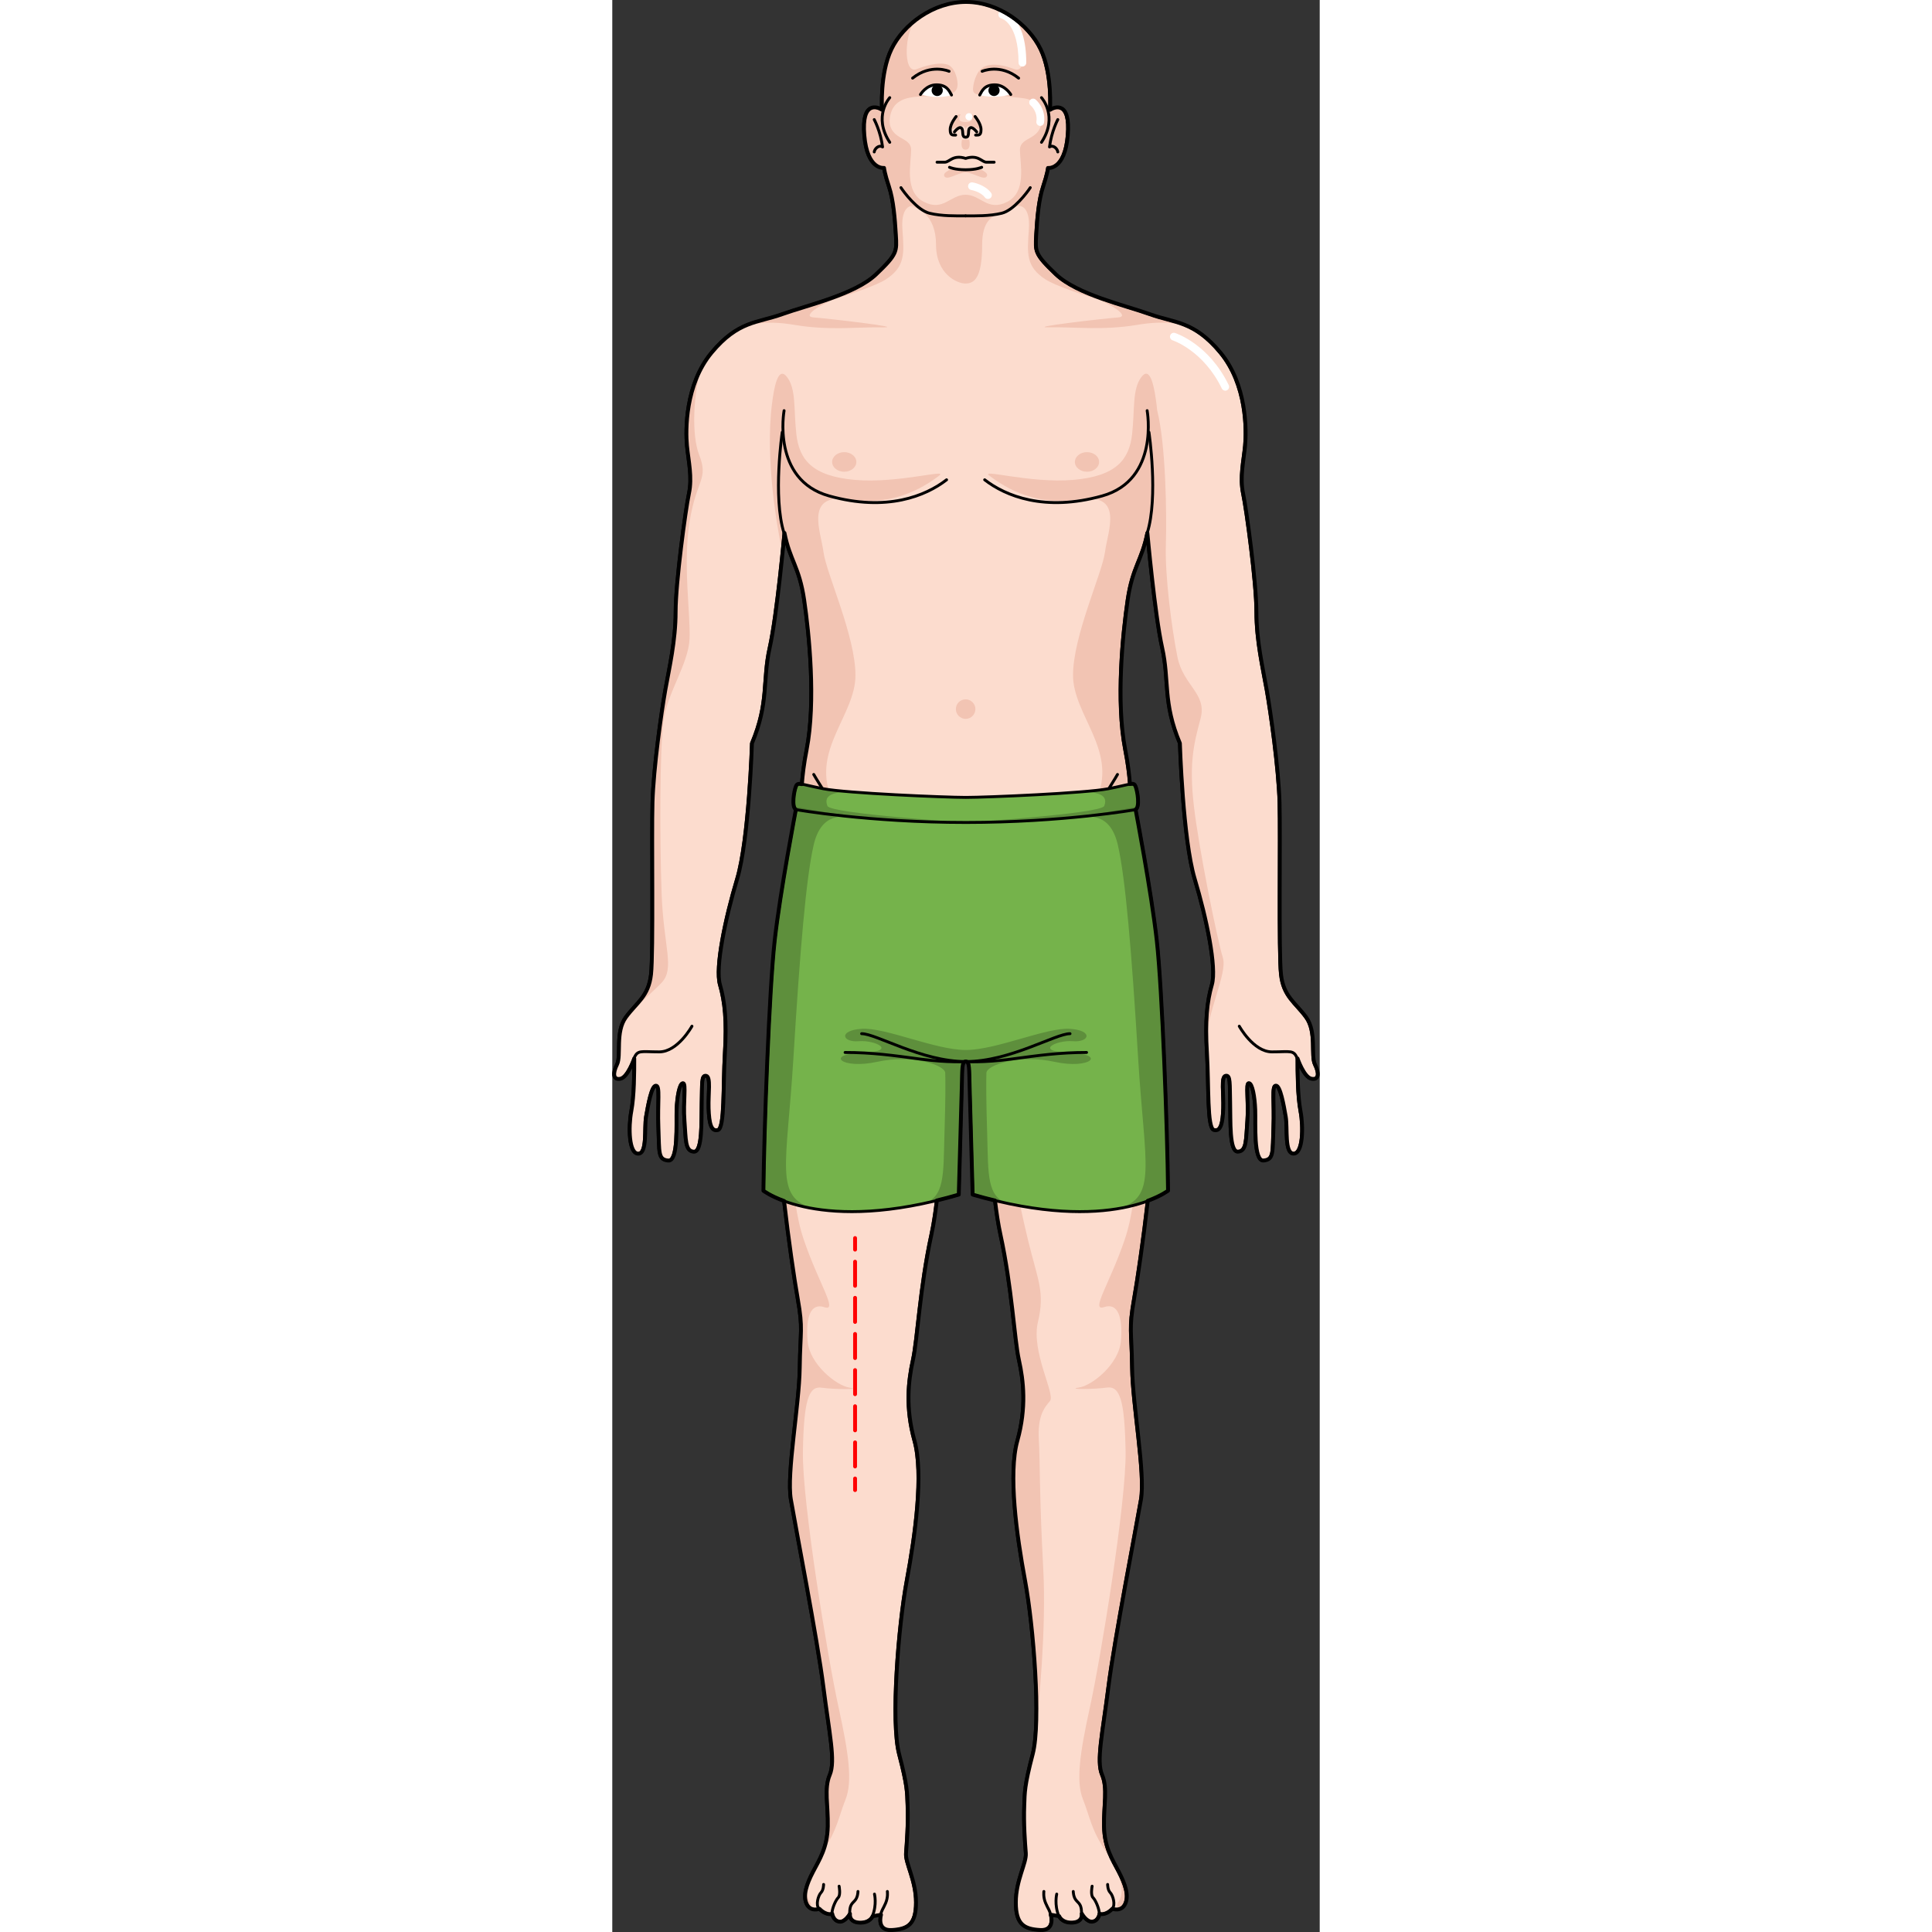 <?xml version="1.0" encoding="utf-8"?>
<!-- Created by: Science Figures, www.sciencefigures.org, Generator: Science Figures Editor -->
<svg version="1.1" id="Camada_1" xmlns="http://www.w3.org/2000/svg" xmlns:xlink="http://www.w3.org/1999/xlink" 
	 width="800px" height="800px" viewBox="0 0 183.45 501" enable-background="new 0 0 183.45 501" xml:space="preserve">
<rect x="0" y="0" width="183.45" height="501" fill="#333333" stroke="none"/>
<g>
	<g>
		<path fill="#FCDCCE" d="M182.22,276.04c-1.15-2.3,0.51-8.43-2.3-12.26c-2.81-3.83-5.88-5.36-6.51-11.11
			c-0.64-5.75-0.13-35.64-0.38-44.58c-0.26-8.94-2.3-23.38-3.32-29.13c-1.02-5.75-2.68-12.77-2.68-20.31
			c0-7.54-2.56-26.44-3.45-30.66c-0.89-4.22,0.13-8.43,0.51-12.39c0.38-3.96,0.51-15.84-6.38-24.15c-6.9-8.3-11.88-7.66-18.27-9.96
			c-6.39-2.3-18.9-5.11-24.4-10.35c-5.49-5.24-5.37-5.88-5.11-10.22c0.25-4.34,0.64-9.07,1.79-12.52c1.15-3.45,1.28-4.85,1.28-4.85
			s4.34,0.64,5.11-8.43c0.77-9.07-3.45-7.41-4.6-6.64c0,0,0.64-9.32-2.43-15.71C108,6.37,100.24,0.5,91.73,0.5
			c-8.51,0-16.27,5.87-19.34,12.26c-3.07,6.39-2.43,15.71-2.43,15.71c-1.15-0.77-5.37-2.43-4.6,6.64c0.77,9.07,5.11,8.43,5.11,8.43
			s0.13,1.4,1.28,4.85c1.15,3.45,1.53,8.17,1.79,12.52c0.26,4.34,0.38,4.98-5.11,10.22c-5.49,5.24-18.01,8.05-24.4,10.35
			c-6.39,2.3-11.37,1.66-18.27,9.96c-6.9,8.3-6.77,20.18-6.39,24.15c0.38,3.96,1.41,8.17,0.51,12.39
			c-0.89,4.21-3.45,23.12-3.45,30.66c0,7.54-1.66,14.56-2.68,20.31c-1.02,5.75-3.06,20.18-3.32,29.13
			c-0.26,8.94,0.26,38.83-0.38,44.58c-0.64,5.75-3.71,7.28-6.52,11.11c-2.81,3.83-1.15,9.96-2.3,12.26
			c-1.15,2.3-1.02,4.09,0.89,3.71c1.92-0.39,3.58-5.24,3.58-5.24c0,3.58,0,9.58-0.77,13.67c-0.77,4.09-0.64,10.99,1.79,10.99
			c2.43,0,1.53-6.64,2.04-9.58c0.51-2.94,1.41-8.05,2.56-8.05s0.38,4.34,0.64,10.86c0.26,6.52-0.13,8.3,2.55,8.56
			c2.68,0.25,2.04-9.71,2.17-13.16c0.13-3.45,0.77-6.9,1.66-6.9c0.89,0,0,4.85,0.38,9.71c0.38,4.85,0.13,7.92,2.43,8.05
			c2.3,0.13,1.92-8.05,2.04-12.77c0.13-4.73-0.13-7.15,1.15-6.9c1.28,0.26,0.51,4.6,0.64,8.43c0.13,3.83,0.64,6.13,2.43,5.62
			c1.79-0.51,1.28-11.5,1.79-19.93c0.51-8.43,0-13.29-1.28-17.76c-1.28-4.47,1.4-17.24,4.47-27.46c3.06-10.22,3.83-35.13,3.83-35.13
			c4.47-10.6,2.68-16.22,4.6-24.78c1.92-8.56,3.83-29.77,3.83-29.77c1.41,7.15,3.83,8.69,5.11,17.37
			c1.28,8.69,3.07,26.31,0.64,38.83c-2.43,12.52-0.64,15.59-2.3,25.17c-1.66,9.58-3.58,23.25-3.96,33.85
			c-0.38,10.6-1.4,31.94-0.89,43.18c0.51,11.24,3.45,32.32,4.85,40.24c1.4,7.92,0.64,8.18,0.51,17.89
			c-0.13,9.71-3.45,27.34-2.3,34.11c1.15,6.77,6.9,36.41,8.43,48.54c1.53,12.14,3.2,19.29,1.66,22.87
			c-1.53,3.58-0.38,7.92-0.51,13.41c-0.13,5.49-2.17,8.56-3.83,11.75c-1.66,3.19-2.68,6.13-1.66,8.31c1.02,2.17,3.32,1.28,3.32,1.28
			c1.92,1.92,3.32,1.28,3.32,1.28s0.26,1.79,1.79,2.04c1.53,0.26,2.81-2.04,2.81-2.04s-0.38,2.17,2.43,2.3
			c2.81,0.13,3.45-1.66,3.45-1.66l2.17-0.38c0,0-1.28,4.21,2.81,3.96c4.09-0.25,6.26-1.4,6.26-7.15c0-5.75-2.79-10.18-2.59-12.77
			c0.2-2.59,0.6-7.57,0.4-12.55c-0.13-3.19,0-4.78-2.19-13.15c-2.19-8.37-0.2-33.26,1.99-45.02c2.19-11.75,4.38-27.69,1.99-36.25
			c-2.39-8.57-1.59-15.54-0.4-20.92c1.19-5.38,1.79-18.72,4.78-32.47c2.99-13.75,2.99-37.45,2.99-42.83c0-5.38,5.81-3.39,5.81-7.37
			c0,3.98,6.14,1.99,6.14,7.37c0,5.38,0,29.08,2.99,42.83c2.99,13.74,3.59,27.09,4.78,32.47c1.2,5.38,1.99,12.35-0.4,20.92
			c-2.39,8.56-0.2,24.5,1.99,36.25c2.19,11.75,4.18,36.65,1.99,45.02c-2.19,8.37-2.06,9.96-2.19,13.15c-0.2,4.98,0.2,9.96,0.4,12.55
			c0.2,2.59-2.59,7.02-2.59,12.77c0,5.75,2.17,6.9,6.26,7.15c4.09,0.26,2.81-3.96,2.81-3.96l2.17,0.38c0,0,0.64,1.79,3.45,1.66
			c2.81-0.13,2.43-2.3,2.43-2.3s1.28,2.3,2.81,2.04c1.54-0.25,1.79-2.04,1.79-2.04s1.41,0.64,3.32-1.28c0,0,2.3,0.89,3.32-1.28
			c1.02-2.17,0-5.11-1.66-8.31c-1.66-3.19-3.71-6.26-3.83-11.75c-0.13-5.49,1.02-9.84-0.51-13.41c-1.53-3.58,0.13-10.73,1.66-22.87
			c1.53-12.14,7.28-41.77,8.43-48.54c1.15-6.77-2.17-24.4-2.3-34.11c-0.13-9.71-0.89-9.96,0.51-17.89c1.4-7.92,4.34-29,4.85-40.24
			c0.51-11.24-0.51-32.58-0.89-43.18c-0.38-10.6-2.3-24.27-3.96-33.85c-1.66-9.58,0.13-12.65-2.3-25.17
			c-2.43-12.52-0.64-30.15,0.64-38.83c1.28-8.69,3.7-10.22,5.11-17.37c0,0,1.92,21.21,3.83,29.77c1.92,8.56,0.13,14.18,4.6,24.78
			c0,0,0.77,24.91,3.83,35.13c3.07,10.22,5.75,22.99,4.47,27.46c-1.28,4.47-1.79,9.33-1.28,17.76c0.51,8.43,0,19.42,1.79,19.93
			c1.79,0.51,2.3-1.79,2.43-5.62c0.13-3.83-0.64-8.18,0.64-8.43c1.28-0.26,1.02,2.17,1.15,6.9c0.13,4.73-0.26,12.9,2.04,12.77
			c2.3-0.13,2.04-3.19,2.43-8.05c0.38-4.86-0.51-9.71,0.38-9.71c0.9,0,1.53,3.45,1.66,6.9c0.13,3.45-0.51,13.41,2.17,13.16
			c2.68-0.26,2.3-2.04,2.55-8.56c0.26-6.52-0.51-10.86,0.64-10.86c1.15,0,2.04,5.11,2.55,8.05c0.51,2.94-0.38,9.58,2.04,9.58
			c2.43,0,2.56-6.9,1.79-10.99c-0.77-4.09-0.77-10.09-0.77-13.67c0,0,1.66,4.85,3.58,5.24
			C183.24,280.13,183.37,278.34,182.22,276.04z"/>
		<g>
			<path fill="#F2C4B3" d="M114.92,71.14c-5.49-5.24-5.37-5.88-5.11-10.22c0.25-4.34,0.64-9.07,1.79-12.52
				c1.15-3.45,1.28-4.85,1.28-4.85s4.34,0.64,5.11-8.43c0.77-9.07-3.45-7.41-4.6-6.64c0,0,0.64-9.32-2.43-15.71
				c-1.38-2.87-3.71-5.63-6.63-7.81c3.1,2.77,3.7,14.37,0,12.98c-2.74-1.03-7.5-2.31-9.42,0.75c-0.78,1.24-1.27,2.86-1.37,4.32
				c-0.14,2.15,2.86,1.49,4.23,1.51c1.81,0.03,3.57,0.26,5.35,0.56c1.53,0.25,3.17,0.21,4.67,0.64c2.21,0.64,3.16,2.75,3.44,4.92
				c0.3,2.26-0.65,3.79-2.53,4.91c-1.35,0.8-2.98,1.43-2.98,3.27c0,3.67,1.82,10.88-3.28,13.51c-5.09,2.63-6.88-1.81-10.83-1.83
				c-3.97,0.01-5.75,4.45-10.84,1.83c-5.1-2.63-3.28-9.84-3.28-13.51c0-1.84-1.63-2.47-2.98-3.27c-1.97-1.17-2.86-2.78-2.51-5.13
				c1.13-7.5,10.36-4.57,15.4-5.95c2.07-0.57,2.38-1.89,2-3.91c-0.27-1.43-1.04-3.37-2.58-3.84c-2.31-0.7-5.76,0.4-7.92,1.22
				c-3.69,1.39-3.1-10.14-0.02-12.95c-2.9,2.17-5.22,4.92-6.59,7.78c-3.07,6.39-2.43,15.71-2.43,15.71
				c-1.15-0.77-5.37-2.43-4.6,6.64c0.77,9.07,5.11,8.43,5.11,8.43s0.13,1.4,1.28,4.85c1.15,3.45,1.53,8.17,1.79,12.52
				c0.25,4.34,0.38,4.98-5.11,10.22c-5.49,5.24-18.01,8.05-24.4,10.35c-0.11,0.04-0.22,0.07-0.33,0.11c0,0,22.34-5.89,27.37-9.17
				c5.02-3.28,4.72-6.65,4.27-12.93c-0.46-6.28,2.49-7.31,5.25-5c2.73,2.29,11.06,1.49,11.16,1.48c0.1,0.01,8.39,0.81,11.13-1.48
				c2.75-2.31,5.7-1.28,5.25,5c-0.46,6.28-0.76,9.65,4.27,12.93c5.02,3.28,27.37,9.17,27.37,9.16c-0.11-0.04-0.21-0.07-0.32-0.11
				C132.93,79.19,120.42,76.38,114.92,71.14z"/>
			<path fill="#F2C4B3" d="M94.85,43.68c-1.42,0.47-3.23,0.34-3.23,0.34s-1.81,0.13-3.23-0.34c0,0-2.97,0.99-2.24,2.08
				c0.73,1.09,3.57-1.04,5.47-1.04c1.9,0,4.74,2.13,5.47,1.04C97.82,44.67,94.85,43.68,94.85,43.68z"/>
			<path fill="#F2C4B3" d="M92.54,36.2h-0.92H90.7c0,0-0.66,2.61,0.92,2.61C93.2,38.81,92.54,36.2,92.54,36.2z"/>
			<g>
				<path fill="#F2C4B3" d="M91.62,35.03c0,0,0.18-0.86,0-1.55C91.44,34.18,91.62,35.03,91.62,35.03z"/>
				<path fill="#F2C4B3" d="M95.28,32.16c-0.37-2.61-2.36-2.51-2.36-2.51s1.52,2-1.29,2c-2.81,0-1.29-2-1.29-2s-1.99-0.09-2.36,2.51
					c-0.37,2.61,1,0.47,2.6,0.47c0.64,0,0.93,0.39,1.06,0.86c0.13-0.47,0.41-0.86,1.05-0.86C94.27,32.63,95.65,34.76,95.28,32.16z"
					/>
			</g>
			<path fill="#F2C4B3" d="M77.13,53.52c1.84,0,6.82,2.12,6.82,9.87s5.51,10.13,7.6,10.13c2.09,0,4.36-1,4.36-10
				c0-6.25,2.59-7.39,4.12-7.85c0,0-10.9-2.52-13.34-2.15C84.26,53.9,77.13,53.52,77.13,53.52z"/>
		</g>
		<g>
			<path fill="#FFFFFF" d="M106.35,17.26c-0.55,0-1-0.45-1-1c0-10.28-4.41-11.48-4.45-11.49c-0.53-0.13-0.87-0.66-0.75-1.19
				c0.12-0.53,0.63-0.87,1.17-0.76c0.25,0.05,6.03,1.38,6.03,13.45C107.35,16.81,106.9,17.26,106.35,17.26z"/>
			<path fill="#FFFFFF" d="M110.97,32.65c-0.05,0-0.09,0-0.14-0.01c-0.55-0.08-0.93-0.58-0.85-1.13c0.38-2.64-1.46-4.14-1.48-4.16
				c-0.43-0.34-0.5-0.97-0.16-1.4c0.35-0.43,0.97-0.5,1.41-0.16c0.11,0.09,2.75,2.25,2.21,6C111.89,32.3,111.46,32.65,110.97,32.65z
				"/>
			<path fill="#FFFFFF" d="M93.42,30.27c0,0.51-0.41,0.92-0.92,0.92c-0.51,0-0.92-0.41-0.92-0.92c0-0.51,0.41-0.92,0.92-0.92
				C93.01,29.35,93.42,29.76,93.42,30.27z"/>
			<path fill="#FFFFFF" d="M97.42,51.59c-0.3,0-0.61-0.14-0.8-0.4c-1.12-1.5-3.5-1.92-3.52-1.92c-0.54-0.09-0.91-0.61-0.82-1.15
				c0.09-0.54,0.6-0.91,1.15-0.82c0.13,0.02,3.19,0.55,4.79,2.7c0.33,0.44,0.24,1.07-0.2,1.4C97.84,51.52,97.63,51.59,97.42,51.59z"
				/>
			<path fill="#FFFFFF" d="M158.96,101.31c-0.37,0-0.73-0.21-0.9-0.57c-4.76-9.83-12.66-12.46-12.74-12.48
				c-0.53-0.17-0.82-0.73-0.65-1.26c0.17-0.53,0.73-0.82,1.26-0.65c0.36,0.11,8.8,2.92,13.93,13.52c0.24,0.5,0.03,1.1-0.46,1.34
				C159.26,101.28,159.11,101.31,158.96,101.31z"/>
			<path fill="#FFFFFF" d="M134.3,284.98c-0.01,0-0.01,0-0.02,0c-0.55-0.01-0.99-0.47-0.98-1.02c0.33-14.73-2.62-32.97-2.65-33.15
				c-0.09-0.54,0.28-1.06,0.83-1.15c0.55-0.09,1.06,0.28,1.15,0.83c0.03,0.19,3.01,18.6,2.68,33.52
				C135.28,284.55,134.84,284.98,134.3,284.98z"/>
		</g>
		<g>
			<path fill="#F2C4B3" d="M68.18,223.7c0.59,0.84,1.52,1.89,2.64,3.03c-0.85-1.31-1.59-2.4-2.15-3.03H68.18z"/>
			<path fill="#F2C4B3" d="M110.38,342.81c1.85-7.73,0-10.72-2.54-21.1c-2.54-10.38-6.45-30.32-7.55-39.08
				c-1.1-8.76,1.44-12.57,1.55-17.76c0.12-5.19-5.73-17.34-2.12-26.71c0,0-2.99-0.83-3.25,13.01l-10.36-0.14
				c0,0,1.5-9.51-2.24-12.59c-2.91-2.4-9.17-7.69-13.06-11.71c2.8,4.36,6.79,11.35,9.51,13.92c3.54,3.34,3.91,9.11,2.63,13.72
				c-1.28,4.61-3.47,12.92-0.7,19.31c2.77,6.4,2.98,2.94,3.34,11.59c0.01,0.29,0.04,0.66,0.08,1.1c0.08-4.13,0.08-7.39,0.08-9
				c0-5.38,5.81-3.39,5.81-7.37c0,3.98,6.14,1.99,6.14,7.37c0,5.38,0,29.08,2.99,42.83c2.99,13.74,3.59,27.09,4.78,32.47
				c1.2,5.38,1.99,12.35-0.4,20.92c-2.39,8.56-0.2,24.5,1.99,36.25c1.8,9.66,3.46,28.18,2.79,39.12c0.77-6.78,2.73-26.84,1.91-42.06
				c-1.04-19.37-0.81-27.44-1.15-33.55c-0.35-6.11,1.38-8.3,2.88-10.03C114.99,361.6,108.53,350.53,110.38,342.81z"/>
		</g>
		<path fill="#F2C4B3" d="M130.22,483.83c2.03,3.99,2.43,7.39,1.03,9.36c-0.42,0.59-0.34,1.21,0.02,1.8
			c0.53-0.17,1.05-0.55,1.42-1.33c1.02-2.17,0-5.11-1.66-8.31C130.77,484.85,130.5,484.35,130.22,483.83z M158.33,248.33
			c-1.47-4.76-6.28-28.49-7.53-39.49s0-16,1.75-22.5s-4.5-8.5-6-16s-3.25-21-3-29s0-26-2.25-34.93l0,0
			c-0.06-0.58-0.12-1.15-0.19-1.72c-0.46-3.58-1.46-10.1-3.88-6.94c-2.43,3.15-1.7,8.25-2.43,14.8
			c-0.73,6.55-4.01,10.92-15.23,11.89c-11.22,0.97-24.34-2.99-21.8-1.1c2.54,1.89,10.82,8.14,22.96,6.19
			c12.13-1.94,7.77,8.01,7.04,13.59c-0.73,5.58-8.33,21.84-8.29,32.03c0.04,10.19,11.24,19.14,6.37,31.41
			c-4.88,12.27,7.26,12.27,9.2,48.67c1.94,36.4,1.7,54.84-2.18,66.25c-3.88,11.41-8.98,18.69-5.34,17.47
			c3.64-1.21,4.85,2.67,4.37,8.74c-0.49,6.07-7.52,11.65-10.92,12.13c-3.4,0.49,3.88,0.49,7.28,0c3.4-0.48,4.61,3.4,4.85,16.5
			c0.24,13.1-6.54,54.12-9.22,66.25c-2.67,12.13-3.68,19.41-1.84,24.02c1.84,4.61,2.17,8.08,6.01,13.59
			c0.66,0.95,1.24,1.88,1.74,2.79c-1.29-2.48-2.47-5.24-2.57-9.38c-0.13-5.49,1.02-9.83-0.51-13.41
			c-1.53-3.58,0.13-10.73,1.66-22.87c1.53-12.13,7.28-41.77,8.43-48.54c1.15-6.77-2.17-24.4-2.3-34.11
			c-0.13-9.71-0.89-9.96,0.51-17.89c1.4-7.92,4.34-29,4.85-40.24c0.51-11.24-0.51-32.57-0.89-43.18c-0.38-10.6-2.3-24.27-3.96-33.85
			c-1.66-9.58,0.13-12.65-2.3-25.17c-2.43-12.52-0.64-30.15,0.64-38.83c1.28-8.69,3.7-10.22,5.11-17.37c0,0,1.92,21.21,3.83,29.77
			c1.92,8.56,0.13,14.18,4.6,24.78c0,0,0.77,24.91,3.83,35.13c3.07,10.22,5.75,22.99,4.47,27.46c-1.18,4.14-1.71,8.61-1.37,15.95
			C154.27,261.95,159.59,252.45,158.33,248.33z M154.11,278.32c0.08-0.47,0.06-1.21-0.07-2.27
			C154.07,276.8,154.09,277.56,154.11,278.32z M51.04,486.79c-1.22,2.63-1.83,5.03-0.96,6.88c0.31,0.66,0.75,1.04,1.2,1.24
			c0.32-0.57,0.38-1.15-0.02-1.72C50.22,491.73,50.17,489.48,51.04,486.79z M22.54,117.99c-2.02-5.14-1.61-15.95,0.77-23.58
			c-4.75,7.94-4.62,17.64-4.28,21.14c0.38,3.96,1.41,8.17,0.51,12.39c-0.89,4.21-3.45,23.12-3.45,30.66
			c0,7.54-1.66,14.56-2.68,20.31c-1.02,5.75-3.06,20.18-3.32,29.13c-0.25,8.94,0.26,38.83-0.38,44.58
			c-0.64,5.75-3.71,7.28-6.52,11.11c-1.28,1.74-1.63,3.95-1.74,6.06c1.24-6.63,8.16-11.55,11.34-14.95c3.5-3.75,0.5-9.25,0-23.19
			c-0.5-13.94-0.5-37.56,0.5-44.81s6.5-14.75,6.75-21.25s-1.75-19.25,0-30.25S25.04,124.34,22.54,117.99z M61.8,129.54
			c12.13,1.94,20.42-4.3,22.96-6.19c2.54-1.89-10.58,2.07-21.8,1.1c-11.22-0.97-14.5-5.34-15.23-11.89c-0.73-6.55,0-11.65-2.43-14.8
			c-2.43-3.16-3.43,3.36-3.88,6.94c-1.88,14.71,1.52,32.85,2.51,37.68c0.26-2.56,0.41-4.22,0.41-4.22
			c1.41,7.16,3.83,8.69,5.11,17.37c1.28,8.69,3.07,26.31,0.64,38.83c-2.43,12.52-0.64,15.59-2.3,25.17
			c-1.66,9.58-3.58,23.25-3.96,33.85c-0.38,10.6-1.4,31.94-0.89,43.18c0.51,11.24,3.45,32.32,4.85,40.24
			c1.4,7.92,0.64,8.18,0.51,17.89c-0.13,9.71-3.45,27.34-2.3,34.11c1.15,6.77,6.9,36.41,8.43,48.54c1.53,12.14,3.2,19.29,1.66,22.87
			c-1.53,3.58-0.38,7.92-0.51,13.41c-0.07,3.03-0.72,5.32-1.57,7.3c0.15-0.23,0.31-0.47,0.47-0.71c3.84-5.51,4.17-8.98,6.01-13.59
			c1.84-4.61,0.83-11.89-1.84-24.02c-2.67-12.13-9.46-53.15-9.22-66.25s1.46-16.99,4.85-16.5c3.4,0.49,10.68,0.49,7.28,0
			c-3.4-0.48-10.43-6.07-10.92-12.13c-0.49-6.07,0.73-9.95,4.37-8.74c3.64,1.21-1.46-6.07-5.34-17.47
			c-3.88-11.41-4.13-29.85-2.18-66.25c1.94-36.4,14.08-36.4,9.2-48.67c-4.88-12.27,6.33-21.22,6.37-31.41
			c0.04-10.19-7.56-26.45-8.29-32.03S49.66,127.6,61.8,129.54z"/>
		<path fill="#F2C4B3" d="M139.32,81.49c-3.77-1.36-9.67-2.9-15-5c-0.16,0.33,0.02,0.62,0.76,0.86c3.64,1.18,9.52,4.73,6.06,4.97
			c-3.46,0.24-24.45,2.67-17.73,2.56c6.71-0.11,13.91,0.83,22.58-0.62c8.09-1.36,11.98-0.18,15.29,1.48
			C147.25,83.26,143.6,83.03,139.32,81.49z M52.24,82.32c-3.46-0.24,2.42-3.79,6.06-4.97c0.77-0.25,0.94-0.56,0.74-0.9
			c-5.36,2.13-11.31,3.68-15.11,5.04c-3.96,1.43-7.38,1.73-11.05,3.72l-1.4,0.85c-0.01,0.01-0.02,0.02-0.04,0.03
			c3.47-1.83,7.32-3.27,15.96-1.82c8.67,1.46,15.86,0.52,22.58,0.62C76.69,84.99,55.7,82.56,52.24,82.32z"/>
		
			<path fill="none" stroke="#000000" stroke-width="0.75" stroke-linecap="round" stroke-linejoin="round" stroke-miterlimit="10" d="
			M182.11,276.04c-1.15-2.3,0.51-8.43-2.3-12.26c-2.81-3.83-5.88-5.36-6.51-11.11c-0.64-5.75-0.13-35.64-0.38-44.58
			c-0.26-8.94-2.3-23.38-3.32-29.13c-1.02-5.75-2.68-12.77-2.68-20.31c0-7.54-2.56-26.44-3.45-30.66
			c-0.89-4.22,0.13-8.43,0.51-12.39c0.38-3.96,0.51-15.84-6.38-24.15c-6.9-8.3-11.88-7.66-18.27-9.96
			c-6.39-2.3-18.9-5.11-24.4-10.35c-5.49-5.24-5.37-5.88-5.11-10.22c0.25-4.34,0.64-9.07,1.79-12.52c1.15-3.45,1.28-4.85,1.28-4.85
			s4.34,0.64,5.11-8.43c0.77-9.07-3.45-7.41-4.6-6.64c0,0,0.64-9.32-2.43-15.71C107.9,6.37,100.14,0.5,91.62,0.5
			c-8.51,0-16.27,5.87-19.34,12.26c-3.07,6.39-2.43,15.71-2.43,15.71c-1.15-0.77-5.37-2.43-4.6,6.64c0.77,9.07,5.11,8.43,5.11,8.43
			s0.13,1.4,1.28,4.85c1.15,3.45,1.53,8.17,1.79,12.52c0.25,4.34,0.38,4.98-5.11,10.22c-5.49,5.24-18.01,8.05-24.4,10.35
			c-6.39,2.3-11.37,1.66-18.27,9.96c-6.9,8.3-6.77,20.18-6.39,24.15c0.38,3.96,1.41,8.17,0.51,12.39
			c-0.89,4.21-3.45,23.12-3.45,30.66c0,7.54-1.66,14.56-2.68,20.31c-1.02,5.75-3.07,20.18-3.32,29.13
			c-0.26,8.94,0.25,38.83-0.38,44.58c-0.64,5.75-3.71,7.28-6.52,11.11c-2.81,3.83-1.15,9.96-2.3,12.26
			c-1.15,2.3-1.02,4.09,0.89,3.71c1.92-0.39,3.58-5.24,3.58-5.24c0,3.58,0,9.58-0.77,13.67c-0.77,4.09-0.64,10.99,1.79,10.99
			c2.43,0,1.53-6.64,2.04-9.58c0.51-2.94,1.41-8.05,2.56-8.05s0.38,4.34,0.64,10.86c0.26,6.52-0.13,8.3,2.55,8.56
			c2.68,0.25,2.05-9.71,2.17-13.16c0.13-3.45,0.77-6.9,1.66-6.9c0.89,0,0,4.85,0.38,9.71c0.38,4.85,0.13,7.92,2.43,8.05
			c2.3,0.13,1.92-8.05,2.04-12.77c0.13-4.73-0.13-7.15,1.15-6.9c1.28,0.26,0.51,4.6,0.64,8.43c0.13,3.83,0.64,6.13,2.43,5.62
			c1.79-0.51,1.28-11.5,1.79-19.93c0.51-8.43,0-13.29-1.28-17.76c-1.28-4.47,1.4-17.24,4.47-27.46c3.06-10.22,3.83-35.13,3.83-35.13
			c4.47-10.6,2.68-16.22,4.6-24.78c1.92-8.56,3.83-29.77,3.83-29.77c1.41,7.15,3.83,8.69,5.11,17.37
			c1.28,8.69,3.07,26.31,0.64,38.83c-2.43,12.52-0.64,15.59-2.3,25.17c-1.66,9.58-3.58,23.25-3.96,33.85
			c-0.38,10.6-1.4,31.94-0.89,43.18c0.51,11.24,3.45,32.32,4.85,40.24c1.4,7.92,0.64,8.18,0.51,17.89
			c-0.13,9.71-3.45,27.34-2.3,34.11c1.15,6.77,6.9,36.41,8.43,48.54c1.53,12.14,3.2,19.29,1.66,22.87
			c-1.53,3.58-0.38,7.92-0.51,13.41c-0.13,5.49-2.17,8.56-3.83,11.75c-1.66,3.19-2.68,6.13-1.66,8.31c1.02,2.17,3.32,1.28,3.32,1.28
			c1.92,1.92,3.32,1.28,3.32,1.28s0.26,1.79,1.79,2.04c1.53,0.26,2.81-2.04,2.81-2.04s-0.38,2.17,2.43,2.3
			c2.81,0.13,3.45-1.66,3.45-1.66l2.17-0.38c0,0-1.28,4.21,2.81,3.96c4.09-0.25,6.26-1.4,6.26-7.15c0-5.75-2.79-10.18-2.59-12.77
			c0.2-2.59,0.6-7.57,0.4-12.55c-0.13-3.19,0-4.78-2.19-13.15c-2.19-8.37-0.2-33.26,1.99-45.02c2.19-11.75,4.38-27.69,1.99-36.25
			c-2.39-8.57-1.59-15.54-0.4-20.92c1.19-5.38,1.79-18.72,4.78-32.47c2.99-13.75,2.99-37.45,2.99-42.83c0-5.38,5.81-3.39,5.81-7.37
			c0,3.98,6.14,1.99,6.14,7.37c0,5.38,0,29.08,2.99,42.83c2.99,13.74,3.59,27.09,4.78,32.47c1.2,5.38,1.99,12.35-0.4,20.92
			c-2.39,8.56-0.2,24.5,1.99,36.25c2.19,11.75,4.18,36.65,1.99,45.02c-2.19,8.37-2.06,9.96-2.19,13.15c-0.2,4.98,0.2,9.96,0.4,12.55
			c0.2,2.59-2.59,7.02-2.59,12.77c0,5.75,2.17,6.9,6.26,7.15c4.09,0.26,2.81-3.96,2.81-3.96l2.17,0.38c0,0,0.64,1.79,3.45,1.66
			c2.81-0.13,2.43-2.3,2.43-2.3s1.28,2.3,2.81,2.04c1.54-0.25,1.79-2.04,1.79-2.04s1.41,0.64,3.32-1.28c0,0,2.3,0.89,3.32-1.28
			c1.02-2.17,0-5.11-1.66-8.31c-1.66-3.19-3.71-6.26-3.83-11.75c-0.13-5.49,1.02-9.84-0.51-13.41c-1.53-3.58,0.13-10.73,1.66-22.87
			c1.53-12.14,7.28-41.77,8.43-48.54c1.15-6.77-2.17-24.4-2.3-34.11c-0.13-9.71-0.89-9.96,0.51-17.89c1.4-7.92,4.34-29,4.85-40.24
			c0.51-11.24-0.51-32.58-0.89-43.18c-0.38-10.6-2.3-24.27-3.96-33.85c-1.66-9.58,0.13-12.65-2.3-25.17
			c-2.43-12.52-0.64-30.15,0.64-38.83c1.28-8.69,3.7-10.22,5.11-17.37c0,0,1.92,21.21,3.83,29.77c1.92,8.56,0.13,14.18,4.6,24.78
			c0,0,0.77,24.91,3.83,35.13c3.07,10.22,5.75,22.99,4.47,27.46c-1.28,4.47-1.79,9.33-1.28,17.76c0.51,8.43,0,19.42,1.79,19.93
			c1.79,0.51,2.3-1.79,2.43-5.62c0.13-3.83-0.64-8.18,0.64-8.43c1.28-0.26,1.02,2.17,1.15,6.9c0.13,4.73-0.26,12.9,2.04,12.77
			c2.3-0.13,2.04-3.19,2.43-8.05c0.38-4.86-0.51-9.71,0.38-9.71c0.9,0,1.53,3.45,1.66,6.9c0.13,3.45-0.51,13.41,2.17,13.16
			c2.68-0.26,2.3-2.04,2.55-8.56c0.26-6.52-0.51-10.86,0.64-10.86c1.15,0,2.04,5.11,2.55,8.05c0.51,2.94-0.38,9.58,2.04,9.58
			c2.43,0,2.56-6.9,1.79-10.99c-0.77-4.09-0.77-10.09-0.77-13.67c0,0,1.66,4.85,3.58,5.24
			C183.14,280.13,183.27,278.34,182.11,276.04z"/>
		
			<path fill="none" stroke="#000000" stroke-width="0.75" stroke-linecap="round" stroke-linejoin="round" stroke-miterlimit="10" d="
			M71.95,25.32c0,0-4.43,4.85,0,11.58"/>
		
			<path fill="none" stroke="#000000" stroke-width="0.75" stroke-linecap="round" stroke-linejoin="round" stroke-miterlimit="10" d="
			M111.3,25.32c0,0,4.43,4.85,0,11.58"/>
		
			<path fill="none" stroke="#000000" stroke-width="0.75" stroke-linecap="round" stroke-linejoin="round" stroke-miterlimit="10" d="
			M74.86,48.66c0.77,1.19,4.26,5.88,7.41,6.64c3.15,0.77,6.95,0.68,9.33,0.68"/>
		<path fill="#FFFFFF" d="M79.92,24.51c0,0,1.45-2.51,4.13-2.51s3.28,1.49,3.92,2.64C87.97,24.64,84.92,25.86,79.92,24.51z"/>
		
			<path fill="none" stroke="#000000" stroke-width="0.75" stroke-linecap="round" stroke-linejoin="round" stroke-miterlimit="10" d="
			M79.92,24.51c0,0,1.45-2.51,4.13-2.51s3.28,1.49,3.92,2.64"/>
		<path d="M85.71,23.45c0,0.8-0.65,1.45-1.45,1.45c-0.8,0-1.45-0.65-1.45-1.45c0-0.8,0.65-1.45,1.45-1.45
			C85.06,22.01,85.71,22.65,85.71,23.45z"/>
		
			<path fill="none" stroke="#000000" stroke-width="0.75" stroke-linecap="round" stroke-linejoin="round" stroke-miterlimit="10" d="
			M89.16,30.22c0,0-1.53,1.83-1.53,3.36c0,1.53,0.51,1.45,1.41,1.45"/>
		
			<path fill="none" stroke="#000000" stroke-width="0.75" stroke-linecap="round" stroke-linejoin="round" stroke-miterlimit="10" d="
			M108.39,48.66c-0.77,1.19-4.26,5.88-7.41,6.64c-3.15,0.77-6.95,0.68-9.33,0.68"/>
		<path fill="#FFFFFF" d="M103.33,24.51c0,0-1.45-2.51-4.13-2.51c-2.68,0-3.28,1.49-3.92,2.64C95.28,24.64,98.62,25.71,103.33,24.51
			z"/>
		
			<path fill="none" stroke="#000000" stroke-width="0.75" stroke-linecap="round" stroke-linejoin="round" stroke-miterlimit="10" d="
			M103.33,24.51c0,0-1.45-2.51-4.13-2.51c-2.68,0-3.28,1.49-3.92,2.64"/>
		<path d="M97.54,23.45c0,0.8,0.65,1.45,1.45,1.45c0.8,0,1.45-0.65,1.45-1.45c0-0.8-0.65-1.45-1.45-1.45
			C98.19,22.01,97.54,22.65,97.54,23.45z"/>
		
			<path fill="none" stroke="#000000" stroke-width="0.75" stroke-linecap="round" stroke-linejoin="round" stroke-miterlimit="10" d="
			M94.09,30.22c0,0,1.53,1.83,1.53,3.36c0,1.53-0.51,1.45-1.4,1.45"/>
		
			<path fill="none" stroke="#000000" stroke-width="0.75" stroke-linecap="round" stroke-linejoin="round" stroke-miterlimit="10" d="
			M94.51,34.22c0,0-1.19-1.62-1.83-0.98c-0.64,0.64,0.14,2.34-1.04,2.34c-1.18,0-0.44-1.7-1.08-2.34c-0.64-0.64-1.83,0.98-1.83,0.98
			"/>
		
			<path fill="none" stroke="#000000" stroke-width="0.75" stroke-linecap="round" stroke-linejoin="round" stroke-miterlimit="10" d="
			M95.79,43.38c0,0-1.31,0.64-4.17,0.64c-2.86,0-4.17-0.64-4.17-0.64"/>
		<path fill="#F2C4B3" d="M94.16,183.88c0,1.4-1.13,2.53-2.53,2.53c-1.4,0-2.53-1.13-2.53-2.53c0-1.4,1.13-2.53,2.53-2.53
			C93.02,181.35,94.16,182.49,94.16,183.88z"/>
		
			<path fill="none" stroke="#000000" stroke-width="0.75" stroke-linecap="round" stroke-linejoin="round" stroke-miterlimit="10" d="
			M44.55,106.49c0,0-3.29,17.93,11.66,22.11c14.94,4.18,25.1,0,30.48-4.18"/>
		<path fill="#F2C4B3" d="M63.29,119.79c0,1.4-1.4,2.54-3.14,2.54c-1.73,0-3.14-1.14-3.14-2.54c0-1.4,1.41-2.54,3.14-2.54
			C61.89,117.25,63.29,118.39,63.29,119.79z"/>
		
			<path fill="none" stroke="#000000" stroke-width="0.75" stroke-linecap="round" stroke-linejoin="round" stroke-miterlimit="10" d="
			M138.7,106.49c0,0,3.29,17.93-11.65,22.11c-14.94,4.18-25.1,0-30.48-4.18"/>
		<path fill="#F2C4B3" d="M119.96,119.79c0,1.4,1.4,2.54,3.14,2.54c1.73,0,3.14-1.14,3.14-2.54c0-1.4-1.4-2.54-3.14-2.54
			C121.36,117.25,119.96,118.39,119.96,119.79z"/>
		
			<path fill="none" stroke="#000000" stroke-width="0.75" stroke-linecap="round" stroke-linejoin="round" stroke-miterlimit="10" d="
			M44.53,138.21c-2.93-9.35-0.46-26.12-0.46-26.12"/>
		
			<path fill="none" stroke="#000000" stroke-width="0.75" stroke-linecap="round" stroke-linejoin="round" stroke-miterlimit="10" d="
			M138.72,138.21c2.93-9.35,0.45-26.12,0.45-26.12"/>
		
			<path fill="none" stroke="#000000" stroke-width="0.75" stroke-linecap="round" stroke-linejoin="round" stroke-miterlimit="10" d="
			M52.24,200.83c0,0,13.96,24.5,32.85,38.53"/>
		
			<path fill="none" stroke="#000000" stroke-width="0.75" stroke-linecap="round" stroke-linejoin="round" stroke-miterlimit="10" d="
			M131.01,200.83c0,0-13.95,24.5-32.85,38.53"/>
		<path fill="#F2C4B3" d="M96.85,245.66c0,8.03,3.45,12.62,3.45,17.93c0,5.31-3.23,7.46-8.67,7.46s-8.67-2.15-8.67-7.46
			c0-5.31,3.45-9.9,3.45-17.93"/>
		
			<path fill="none" stroke="#000000" stroke-width="0.75" stroke-linecap="round" stroke-linejoin="round" stroke-miterlimit="10" d="
			M102.67,233.46c0,0-5.82,4.17-5.82,12.2c0,8.03,3.45,12.62,3.45,17.93c0,5.31-3.23,7.46-8.67,7.46s-8.67-2.15-8.67-7.46
			c0-5.31,3.45-9.9,3.45-17.93c0-8.03-5.83-12.2-5.83-12.2"/>
		
			<path fill="#FCDCCE" stroke="#000000" stroke-width="0.75" stroke-linecap="round" stroke-linejoin="round" stroke-miterlimit="10" d="
			M97.33,241.78c0,0-1.26,10.51-1.26,21.03c0,0,0.68,1.64-0.2,3.19c-1.08,1.9-2.29,3.26-4.24,3.26c-1.95,0-3.16-1.35-4.24-3.26
			c-0.88-1.55-0.2-3.19-0.2-3.19c0-10.52-1.06-20.61-1.06-20.61"/>
		
			<path fill="none" stroke="#000000" stroke-width="0.75" stroke-linecap="round" stroke-linejoin="round" stroke-miterlimit="10" d="
			M85.65,277.38c0-3.94,0.69-7.38,0.69-7.38"/>
		
			<path fill="none" stroke="#000000" stroke-width="0.75" stroke-linecap="round" stroke-linejoin="round" stroke-miterlimit="10" d="
			M97.6,277.38c0-3.94-0.69-7.38-0.69-7.38"/>
		
			<path fill="none" stroke="#000000" stroke-width="0.75" stroke-linecap="round" stroke-linejoin="round" stroke-miterlimit="10" d="
			M71.33,490.49c0,0,0.23,1.44-0.45,3.03c-0.68,1.59-1.08,1.85-1.26,3.01"/>
		
			<path fill="none" stroke="#000000" stroke-width="0.75" stroke-linecap="round" stroke-linejoin="round" stroke-miterlimit="10" d="
			M67.44,496.91c1.24-3.01,0.55-5.74,0.55-5.74"/>
		
			<path fill="none" stroke="#000000" stroke-width="0.75" stroke-linecap="round" stroke-linejoin="round" stroke-miterlimit="10" d="
			M56.96,496.27c0-1.31,0.95-3.51,1.63-4.19c0.68-0.68,0.23-2.96,0.23-2.96"/>
		
			<path fill="none" stroke="#000000" stroke-width="0.75" stroke-linecap="round" stroke-linejoin="round" stroke-miterlimit="10" d="
			M61.56,496.27c0-2.07,0.41-2.48,1.28-3.35c0.87-0.87,0.87-2.43,0.87-2.43"/>
		
			<path fill="none" stroke="#000000" stroke-width="0.75" stroke-linecap="round" stroke-linejoin="round" stroke-miterlimit="10" d="
			M53.64,495c-0.99-0.99-0.2-3.52,0.48-4.21c0.68-0.68,0.68-2.12,0.68-2.12"/>
		
			<path fill="none" stroke="#000000" stroke-width="0.75" stroke-linecap="round" stroke-linejoin="round" stroke-miterlimit="10" d="
			M111.92,490.49c0,0-0.23,1.44,0.46,3.03c0.68,1.59,1.08,1.85,1.26,3.01"/>
		
			<path fill="none" stroke="#000000" stroke-width="0.75" stroke-linecap="round" stroke-linejoin="round" stroke-miterlimit="10" d="
			M115.81,496.91c-1.24-3.01-0.56-5.74-0.56-5.74"/>
		
			<path fill="none" stroke="#000000" stroke-width="0.75" stroke-linecap="round" stroke-linejoin="round" stroke-miterlimit="10" d="
			M126.29,496.27c0-1.31-0.95-3.51-1.63-4.19c-0.68-0.68-0.23-2.96-0.23-2.96"/>
		
			<path fill="none" stroke="#000000" stroke-width="0.75" stroke-linecap="round" stroke-linejoin="round" stroke-miterlimit="10" d="
			M121.69,496.27c0-2.07-0.41-2.48-1.28-3.35c-0.87-0.87-0.87-2.43-0.87-2.43"/>
		
			<path fill="none" stroke="#000000" stroke-width="0.75" stroke-linecap="round" stroke-linejoin="round" stroke-miterlimit="10" d="
			M129.61,495c0.99-0.99,0.2-3.52-0.48-4.21c-0.68-0.68-0.68-2.12-0.68-2.12"/>
		
			<path fill="none" stroke="#000000" stroke-width="0.75" stroke-linecap="round" stroke-linejoin="round" stroke-miterlimit="10" d="
			M162.59,266.11c0,0,3.66,6.66,8.48,6.66c4.82,0,5.64-0.61,6.57,1.75"/>
		
			<path fill="none" stroke="#000000" stroke-width="0.75" stroke-linecap="round" stroke-linejoin="round" stroke-miterlimit="10" d="
			M20.66,266.11c0,0-3.66,6.66-8.48,6.66c-4.82,0-5.64-0.61-6.57,1.75"/>
		
			<path fill="none" stroke="#000000" stroke-width="0.75" stroke-linecap="round" stroke-linejoin="round" stroke-miterlimit="10" d="
			M87.34,18.49c0,0-4.68-2.08-9.46,1.77"/>
		
			<path fill="none" stroke="#000000" stroke-width="0.75" stroke-linecap="round" stroke-linejoin="round" stroke-miterlimit="10" d="
			M95.91,18.49c0,0,4.68-2.08,9.46,1.77"/>
		<g>
			<path id="changecolor" fill="#75B34B" d="M141.23,243.95c-1.42-12.75-5.5-34-5.5-34c1.17-0.67,0.5-4.75,0-6s-1.08-0.58-7.08,0.58
				c-6,1.17-31.58,2.25-36.97,2.25c-5.38,0-30.97-1.08-36.97-2.25c-6-1.17-6.58-1.83-7.08-0.58s-1.17,5.33,0,6
				c0,0-4.08,21.25-5.5,34s-2.75,49.08-2.92,64.83c0,0,14.67,11.5,50.67,1c0,0,0.64-23.08,0.78-27.83c0.14-4.75-0.01-6.67,1.02-6.67
				c1.03,0,0.88,1.92,1.02,6.67c0.14,4.75,0.78,27.83,0.78,27.83c36,10.5,50.67-1,50.67-1C143.98,293.04,142.64,256.7,141.23,243.95
				z"/>
			<g>
				<path opacity="0.2" d="M91.68,213.29c0,0-35.08-2.28-35.88-4.28c-0.8-2-0.17-4.05,7.49-3.55c-3.79-0.29-6.92-0.6-8.57-0.92
					c-6-1.17-6.58-1.83-7.08-0.58s-1.17,5.33,0,6c0,0,0,0.02-0.01,0.05C52.57,211.15,64.35,212.49,91.68,213.29z"/>
				<path opacity="0.2" d="M91.68,213.29c0,0,35.08-2.28,35.88-4.28c0.8-2,0.17-4.05-7.49-3.55c3.79-0.29,6.92-0.6,8.57-0.92
					c6-1.17,6.58-1.83,7.08-0.58s1.17,5.33,0,6c0,0,0,0.02,0.01,0.05C130.78,211.15,119,212.49,91.68,213.29z"/>
				<g>
					<path opacity="0.2" d="M62.8,211.9l-15.66-2.67c0.1,0.34,0.26,0.6,0.48,0.72c0,0-4.08,21.25-5.5,34s-2.75,49.08-2.92,64.83
						c0,0,4.03,3.15,13.02,4.64c-10.34-2.94-6.96-10.91-5.26-38.92c1.71-28.03,3.29-46.81,5.27-55.41
						C54.22,210.5,59.94,211.66,62.8,211.9z"/>
					<path opacity="0.2" d="M118.7,273.02c-9.62-0.32-3.62-3.38,0.72-3.02c4.33,0.36,5.4-2.79-0.72-3.21
						c-6.12-0.42-19.05,5.49-27.02,5.49c-7.97,0-20.91-5.92-27.02-5.49c-6.12,0.42-5.05,3.58-0.72,3.21
						c4.33-0.36,10.33,2.7,0.72,3.02c-9.62,0.32-5.22,4.35,4.01,2.33c9.23-2.02,17.6,0.86,17.67,2.86c0.07,2,0.1,6.5-0.21,16.33
						c-0.31,9.83,0.2,16.23-5.8,17.65c3-0.62,6.18-1.41,9.55-2.4c0,0,0.64-23.08,0.78-27.83c0.14-4.75-0.01-6.67,1.02-6.67
						c1.03,0,0.88,1.92,1.02,6.67c0.14,4.75,0.78,27.83,0.78,27.83c3.37,0.98,6.55,1.77,9.55,2.4c-6-1.41-5.49-7.81-5.8-17.65
						c-0.31-9.83-0.28-14.33-0.21-16.33c0.07-2,8.44-4.88,17.67-2.86C123.92,277.37,128.31,273.34,118.7,273.02z"/>
					<path opacity="0.2" d="M131.12,313.43c8.99-1.5,13.02-4.64,13.02-4.64c-0.17-15.75-1.5-52.08-2.92-64.83
						c-1.42-12.75-5.5-34-5.5-34c0.23-0.13,0.38-0.39,0.48-0.72l-15.66,2.67c2.87-0.24,8.58-1.4,10.56,7.2
						c1.98,8.6,3.56,27.38,5.27,55.41C138.08,302.53,141.46,310.5,131.12,313.43z"/>
				</g>
			</g>
			
				<path fill="none" stroke="#000000" stroke-width="0.75" stroke-linecap="round" stroke-linejoin="round" stroke-miterlimit="10" d="
				M141.23,243.95c-1.42-12.75-5.5-34-5.5-34c1.17-0.67,0.5-4.75,0-6s-1.08-0.58-7.08,0.58c-6,1.17-31.58,2.25-36.97,2.25
				c-5.38,0-30.97-1.08-36.97-2.25c-6-1.17-6.58-1.83-7.08-0.58s-1.17,5.33,0,6c0,0-4.08,21.25-5.5,34s-2.75,49.08-2.92,64.83
				c0,0,14.67,11.5,50.67,1c0,0,0.64-23.08,0.78-27.83c0.14-4.75-0.01-6.67,1.02-6.67c1.03,0,0.88,1.92,1.02,6.67
				c0.14,4.75,0.78,27.83,0.78,27.83c36,10.5,50.67-1,50.67-1C143.98,293.04,142.64,256.7,141.23,243.95z"/>
			
				<path fill="none" stroke="#000000" stroke-width="0.75" stroke-linecap="round" stroke-linejoin="round" stroke-miterlimit="10" d="
				M135.73,209.95c0,0-18.77,3.33-44.05,3.33c-25.28,0-44.05-3.33-44.05-3.33"/>
			
				<path fill="none" stroke="#000000" stroke-width="0.75" stroke-linecap="round" stroke-linejoin="round" stroke-miterlimit="10" d="
				M122.99,272.92c-6.99,0-12.32,0.75-19.61,1.73c-7.29,0.98-11.7,0.63-11.7,0.63s-4.41,0.35-11.7-0.63
				c-7.29-0.98-12.62-1.73-19.61-1.73"/>
			
				<path fill="none" stroke="#000000" stroke-width="0.75" stroke-linecap="round" stroke-linejoin="round" stroke-miterlimit="10" d="
				M118.7,268.05c-3.8,0-15.56,7.23-27.02,7.23c-11.46,0-23.22-7.23-27.02-7.23"/>
		</g>
		<g>
			
				<path fill="none" stroke="#000000" stroke-width="0.75" stroke-linecap="round" stroke-linejoin="round" stroke-miterlimit="10" d="
				M115.53,31.01c0,0-1.64,3.04-2.15,7.1c0.96-0.64,2.06,0.46,2.15,1.29"/>
			
				<path fill="none" stroke="#000000" stroke-width="0.75" stroke-linecap="round" stroke-linejoin="round" stroke-miterlimit="10" d="
				M67.93,31.01c0,0,1.64,3.04,2.16,7.1c-0.96-0.64-2.06,0.46-2.16,1.29"/>
		</g>
		
			<path fill="none" stroke="#000000" stroke-width="0.75" stroke-linecap="round" stroke-linejoin="round" stroke-miterlimit="10" d="
			M84.22,42.06c0.41,0,1.44,0,2,0c1.24,0,2.09-2.04,5.41-0.98c3.32-1.06,4.16,0.98,5.39,0.98c0.56,0,1.59,0,2,0"/>
		<path fill="none" stroke="#000000" stroke-linecap="round" stroke-linejoin="round" stroke-miterlimit="10" d="M182.22,276.04
			c-1.15-2.3,0.51-8.43-2.3-12.26c-2.81-3.83-5.88-5.36-6.51-11.11c-0.64-5.75-0.13-35.64-0.38-44.58
			c-0.26-8.94-2.3-23.38-3.32-29.13c-1.02-5.75-2.68-12.77-2.68-20.31c0-7.54-2.56-26.44-3.45-30.66
			c-0.89-4.22,0.13-8.43,0.51-12.39c0.38-3.96,0.51-15.84-6.38-24.15c-6.9-8.3-11.88-7.66-18.27-9.96
			c-6.39-2.3-18.9-5.11-24.4-10.35c-5.49-5.24-5.37-5.88-5.11-10.22c0.25-4.34,0.64-9.07,1.79-12.52c1.15-3.45,1.28-4.85,1.28-4.85
			s4.34,0.64,5.11-8.43c0.77-9.07-3.45-7.41-4.6-6.64c0,0,0.64-9.32-2.43-15.71C108,6.37,100.24,0.5,91.73,0.5
			c-8.51,0-16.27,5.87-19.34,12.26c-3.07,6.39-2.43,15.71-2.43,15.71c-1.15-0.77-5.37-2.43-4.6,6.64c0.77,9.07,5.11,8.43,5.11,8.43
			s0.13,1.4,1.28,4.85c1.15,3.45,1.53,8.17,1.79,12.52c0.26,4.34,0.38,4.98-5.11,10.22c-5.49,5.24-18.01,8.05-24.4,10.35
			c-6.39,2.3-11.37,1.66-18.27,9.96c-6.9,8.3-6.77,20.18-6.39,24.15c0.38,3.96,1.41,8.17,0.51,12.39
			c-0.89,4.21-3.45,23.12-3.45,30.66c0,7.54-1.66,14.56-2.68,20.31c-1.02,5.75-3.06,20.18-3.32,29.13
			c-0.26,8.94,0.26,38.83-0.38,44.58c-0.64,5.75-3.71,7.28-6.52,11.11c-2.81,3.83-1.15,9.96-2.3,12.26
			c-1.15,2.3-1.02,4.09,0.89,3.71c1.92-0.39,3.58-5.24,3.58-5.24c0,3.58,0,9.58-0.77,13.67c-0.77,4.09-0.64,10.99,1.79,10.99
			c2.43,0,1.53-6.64,2.04-9.58c0.51-2.94,1.41-8.05,2.56-8.05s0.38,4.34,0.64,10.86c0.26,6.52-0.13,8.3,2.55,8.56
			c2.68,0.25,2.04-9.71,2.17-13.16c0.13-3.45,0.77-6.9,1.66-6.9c0.89,0,0,4.85,0.38,9.71c0.38,4.85,0.13,7.92,2.43,8.05
			c2.3,0.13,1.92-8.05,2.04-12.77c0.13-4.73-0.13-7.15,1.15-6.9c1.28,0.26,0.51,4.6,0.64,8.43c0.13,3.83,0.64,6.13,2.43,5.62
			c1.79-0.51,1.28-11.5,1.79-19.93c0.51-8.43,0-13.29-1.28-17.76c-1.28-4.47,1.4-17.24,4.47-27.46c3.06-10.22,3.83-35.13,3.83-35.13
			c4.47-10.6,2.68-16.22,4.6-24.78c1.92-8.56,3.83-29.77,3.83-29.77c1.41,7.15,3.83,8.69,5.11,17.37
			c1.28,8.69,3.07,26.31,0.64,38.83c-0.71,3.66-1.05,6.5-1.23,8.94c-1.02-0.18-1.3-0.04-1.56,0.6c-0.5,1.25-1.17,5.33,0,6
			c0,0-4.08,21.25-5.5,34s-2.75,49.08-2.92,64.83c0,0,1.7,1.33,5.36,2.67c1.12,9.83,2.65,20.31,3.55,25.39
			c1.4,7.92,0.64,8.18,0.51,17.89c-0.13,9.71-3.45,27.34-2.3,34.11c1.15,6.77,6.9,36.41,8.43,48.54c1.53,12.14,3.2,19.29,1.66,22.87
			c-1.53,3.58-0.38,7.92-0.51,13.41c-0.13,5.49-2.17,8.56-3.83,11.75c-1.66,3.19-2.68,6.13-1.66,8.31c1.02,2.17,3.32,1.28,3.32,1.28
			c1.92,1.92,3.32,1.28,3.32,1.28s0.26,1.79,1.79,2.04c1.53,0.26,2.81-2.04,2.81-2.04s-0.38,2.17,2.43,2.3
			c2.81,0.13,3.45-1.66,3.45-1.66l2.17-0.38c0,0-1.28,4.21,2.81,3.96c4.09-0.25,6.26-1.4,6.26-7.15c0-5.75-2.79-10.18-2.59-12.77
			c0.2-2.59,0.6-7.57,0.4-12.55c-0.13-3.19,0-4.78-2.19-13.15c-2.19-8.37-0.2-33.26,1.99-45.02c2.19-11.75,4.38-27.69,1.99-36.25
			c-2.39-8.57-1.59-15.54-0.4-20.92c1.19-5.38,1.79-18.72,4.78-32.47c0.58-2.66,1.04-5.7,1.42-8.91c1.84-0.45,3.73-0.94,5.69-1.52
			c0,0,0.64-23.08,0.78-27.83c0.14-4.75-0.01-6.67,1.02-6.67c1.03,0,0.88,1.92,1.02,6.67c0.14,4.75,0.78,27.83,0.78,27.83
			c2,0.58,3.92,1.09,5.8,1.54c0.38,3.2,0.84,6.23,1.42,8.88c2.99,13.74,3.59,27.09,4.78,32.47c1.2,5.38,1.99,12.35-0.4,20.92
			c-2.39,8.56-0.2,24.5,1.99,36.25c2.19,11.75,4.18,36.65,1.99,45.02c-2.19,8.37-2.06,9.96-2.19,13.15c-0.2,4.98,0.2,9.96,0.4,12.55
			c0.2,2.59-2.59,7.02-2.59,12.77c0,5.75,2.17,6.9,6.26,7.15c4.09,0.26,2.81-3.96,2.81-3.96l2.17,0.38c0,0,0.64,1.79,3.45,1.66
			c2.81-0.13,2.43-2.3,2.43-2.3s1.28,2.3,2.81,2.04c1.54-0.25,1.79-2.04,1.79-2.04s1.41,0.64,3.32-1.28c0,0,2.3,0.89,3.32-1.28
			c1.02-2.17,0-5.11-1.66-8.31c-1.66-3.19-3.71-6.26-3.83-11.75c-0.13-5.49,1.02-9.84-0.51-13.41c-1.53-3.58,0.13-10.73,1.66-22.87
			c1.53-12.14,7.28-41.77,8.43-48.54c1.15-6.77-2.17-24.4-2.3-34.11c-0.13-9.71-0.89-9.96,0.51-17.89
			c0.9-5.08,2.43-15.58,3.55-25.43c3.58-1.33,5.26-2.63,5.26-2.63c-0.17-15.75-1.5-52.08-2.92-64.83c-1.42-12.75-5.5-34-5.5-34
			c1.17-0.67,0.5-4.75,0-6c-0.25-0.62-0.52-0.77-1.46-0.62c-0.18-2.44-0.52-5.27-1.23-8.92c-2.43-12.52-0.64-30.15,0.64-38.83
			c1.28-8.69,3.7-10.22,5.11-17.37c0,0,1.92,21.21,3.83,29.77c1.92,8.56,0.13,14.18,4.6,24.78c0,0,0.77,24.91,3.83,35.13
			c3.07,10.22,5.75,22.99,4.47,27.46c-1.28,4.47-1.79,9.33-1.28,17.76c0.51,8.43,0,19.42,1.79,19.93c1.79,0.51,2.3-1.79,2.43-5.62
			c0.13-3.83-0.64-8.18,0.64-8.43c1.28-0.26,1.02,2.17,1.15,6.9c0.13,4.73-0.26,12.9,2.04,12.77c2.3-0.13,2.04-3.19,2.43-8.05
			c0.38-4.86-0.51-9.71,0.38-9.71c0.9,0,1.53,3.45,1.66,6.9c0.13,3.45-0.51,13.41,2.17,13.16c2.68-0.26,2.3-2.04,2.55-8.56
			c0.26-6.52-0.51-10.86,0.64-10.86c1.15,0,2.04,5.11,2.55,8.05c0.51,2.94-0.38,9.58,2.04,9.58c2.43,0,2.56-6.9,1.79-10.99
			c-0.77-4.09-0.77-10.09-0.77-13.67c0,0,1.66,4.85,3.58,5.24C183.24,280.13,183.37,278.34,182.22,276.04z"/>
	</g>
	<g>
		<g>
			
				<line fill="none" stroke="#FF0000" stroke-linecap="round" stroke-linejoin="round" x1="62.96" y1="321.05" x2="62.96" y2="324.05"/>
			
				<line fill="none" stroke="#FF0000" stroke-linecap="round" stroke-linejoin="round" stroke-dasharray="6.247,3.123" x1="62.96" y1="327.18" x2="62.96" y2="381.84"/>
			
				<line fill="none" stroke="#FF0000" stroke-linecap="round" stroke-linejoin="round" x1="62.96" y1="383.4" x2="62.96" y2="386.4"/>
		</g>
	</g>
</g>
</svg>